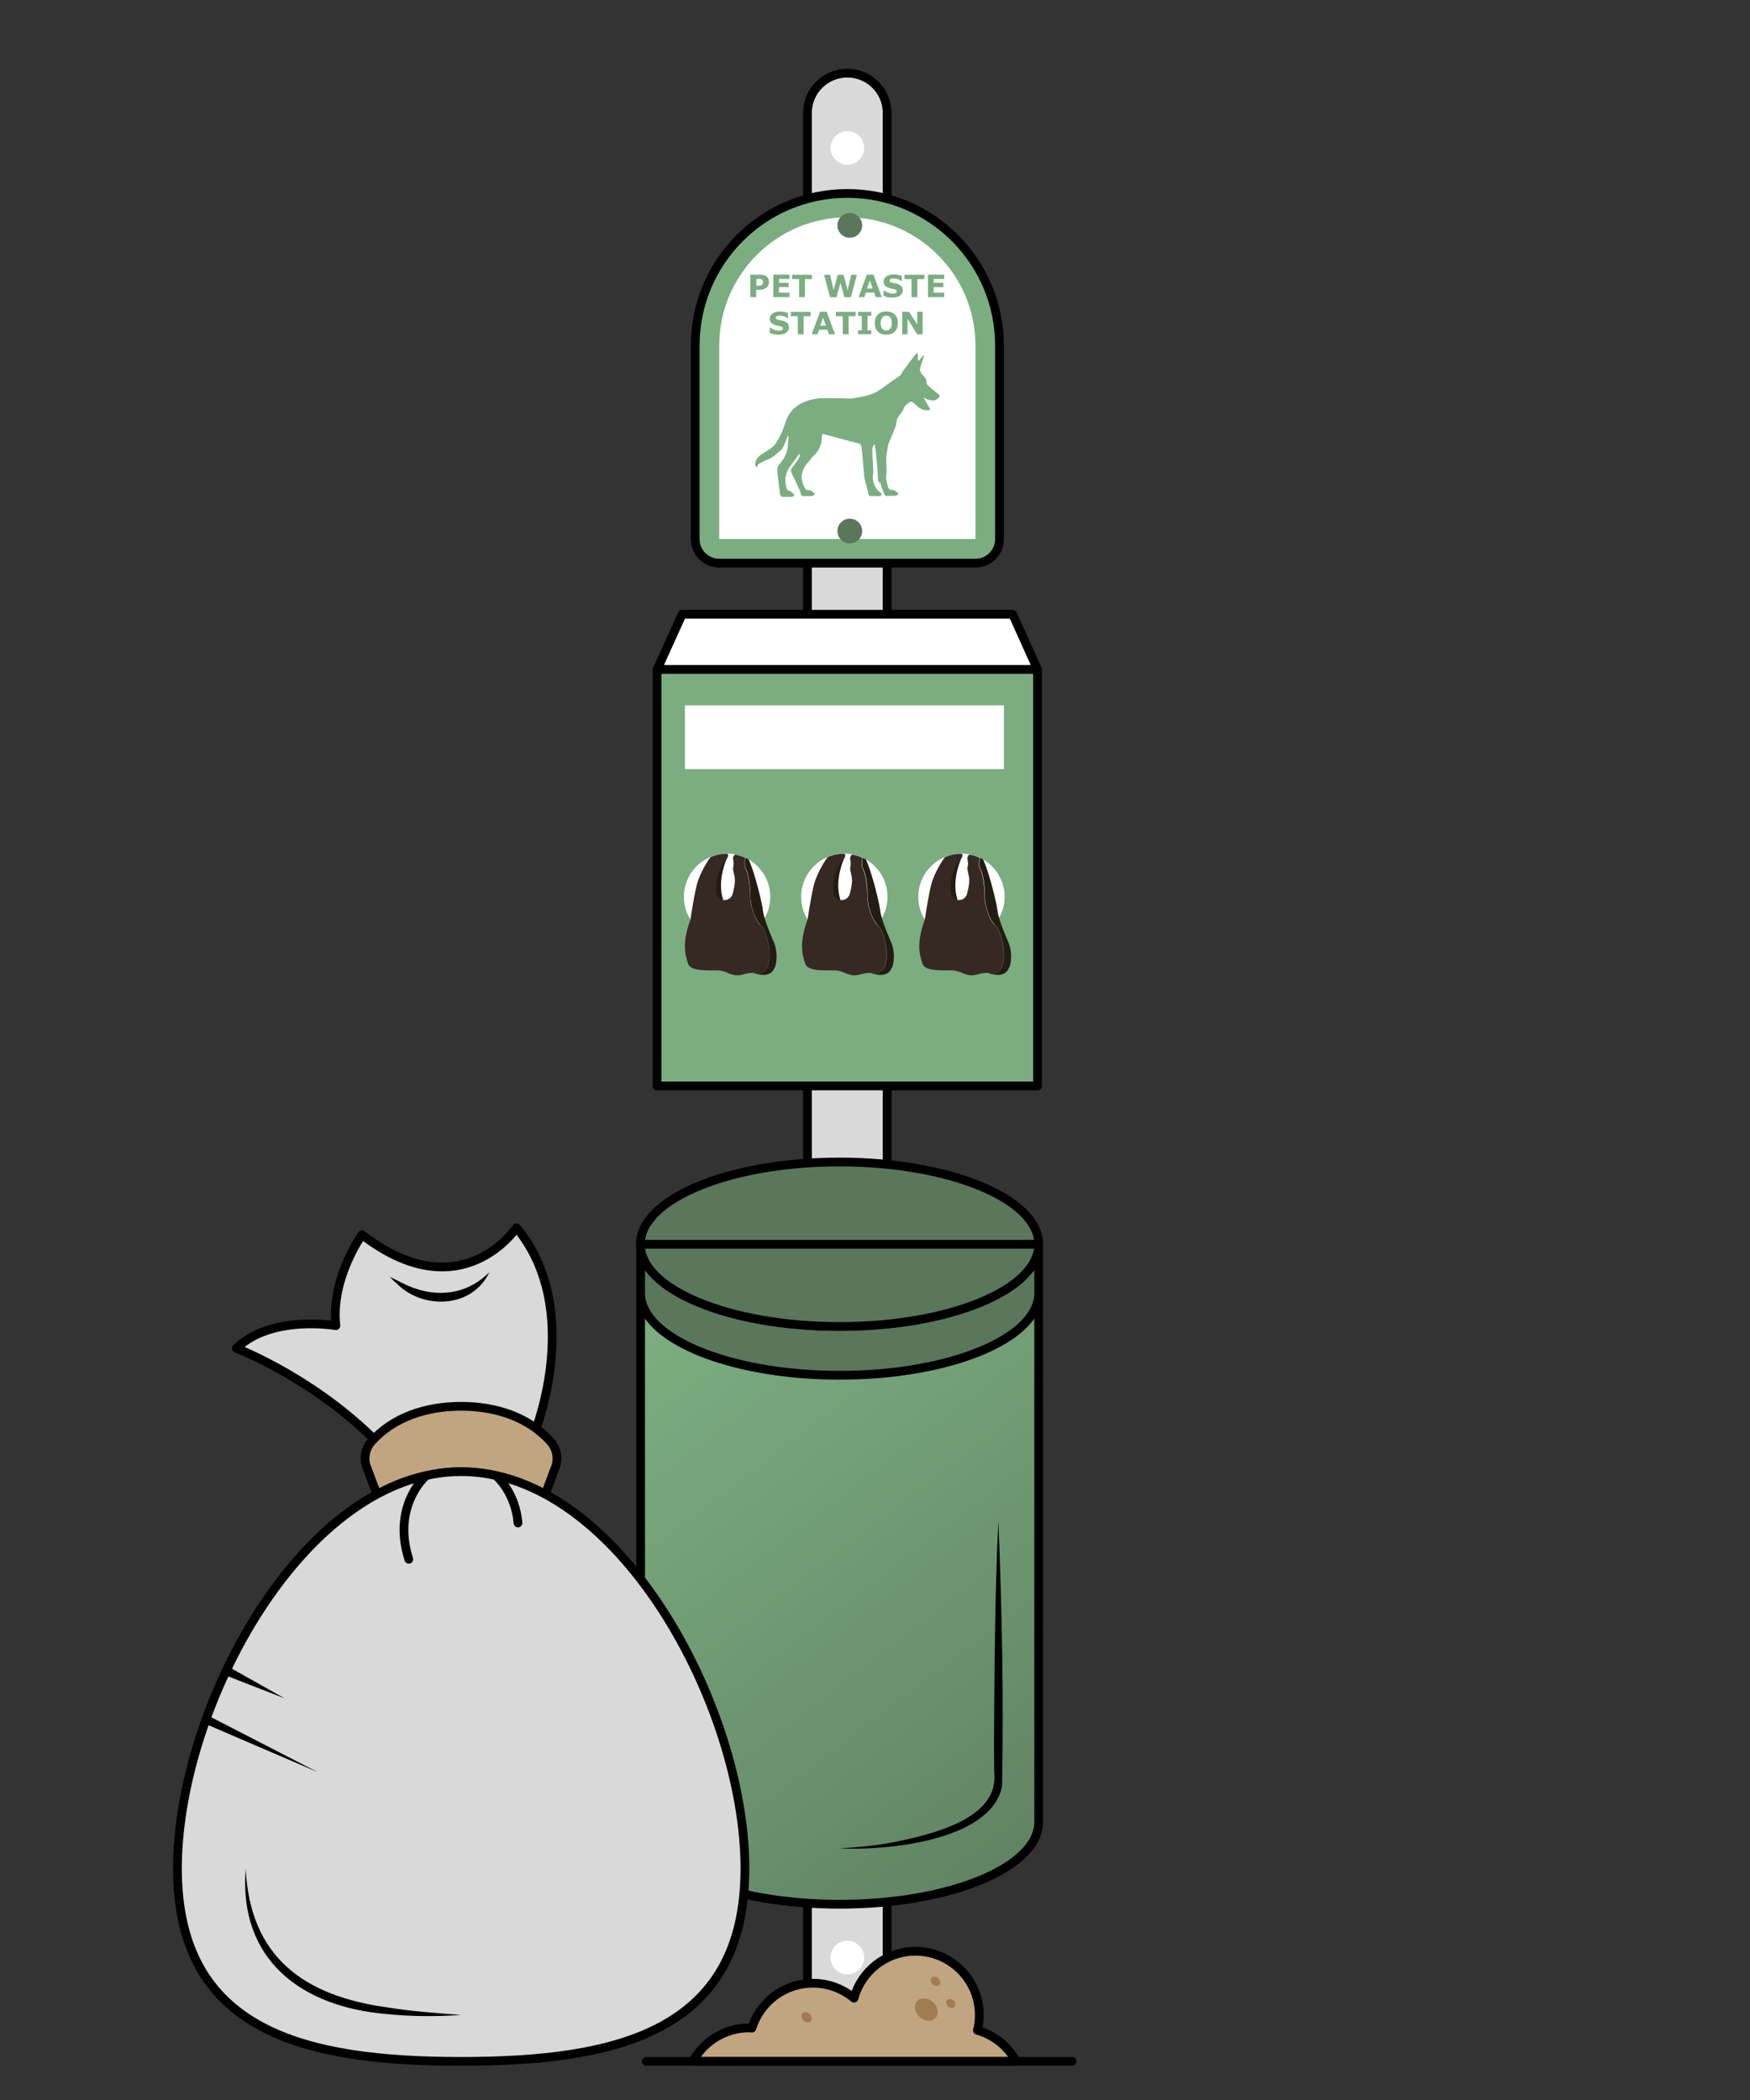 <svg width="150" height="180" viewBox="0 0 150 180" fill="none" xmlns="http://www.w3.org/2000/svg">
<rect x="0" y="0" width="150" height="180" fill="#333333" stroke="none"/>
<path d="M72.63 6.27C74.51 6.27 76.04 7.8 76.04 9.68V172.23H69.21V9.68C69.21 7.8 70.74 6.27 72.62 6.27H72.63Z" fill="#D9D9D9" stroke="black" stroke-width="0.75" stroke-linecap="round" stroke-linejoin="round"/>
<path d="M72.63 169.23C73.425 169.23 74.07 168.585 74.07 167.79C74.07 166.995 73.425 166.35 72.63 166.35C71.835 166.35 71.19 166.995 71.19 167.79C71.19 168.585 71.835 169.23 72.63 169.23Z" fill="white"/>
<path d="M72.63 162.72C73.425 162.72 74.07 162.075 74.07 161.28C74.07 160.485 73.425 159.84 72.63 159.84C71.835 159.84 71.19 160.485 71.19 161.28C71.19 162.075 71.835 162.72 72.63 162.72Z" fill="white"/>
<path d="M72.63 14.12C73.425 14.12 74.07 13.475 74.07 12.68C74.07 11.885 73.425 11.24 72.63 11.24C71.835 11.24 71.19 11.885 71.19 12.68C71.19 13.475 71.835 14.12 72.63 14.12Z" fill="white"/>
<path d="M72.69 84.82C73.364 84.82 73.91 84.274 73.91 83.6C73.91 82.926 73.364 82.38 72.69 82.38C72.016 82.38 71.47 82.926 71.47 83.6C71.47 84.274 72.016 84.82 72.69 84.82Z" fill="white"/>
<path d="M72.69 79.33C73.364 79.33 73.91 78.784 73.91 78.11C73.91 77.436 73.364 76.89 72.69 76.89C72.016 76.89 71.47 77.436 71.47 78.11C71.47 78.784 72.016 79.33 72.69 79.33Z" fill="white"/>
<path d="M72.69 73.85C73.364 73.85 73.91 73.304 73.91 72.63C73.91 71.956 73.364 71.41 72.69 71.41C72.016 71.41 71.47 71.956 71.47 72.63C71.47 73.304 72.016 73.85 72.69 73.85Z" fill="white"/>
<path d="M72.69 68.36C73.364 68.36 73.91 67.814 73.91 67.14C73.91 66.466 73.364 65.92 72.69 65.92C72.016 65.92 71.47 66.466 71.47 67.14C71.47 67.814 72.016 68.36 72.69 68.36Z" fill="white"/>
<path d="M72.69 79.33C73.364 79.33 73.91 78.784 73.91 78.11C73.91 77.436 73.364 76.89 72.69 76.89C72.016 76.89 71.47 77.436 71.47 78.11C71.47 78.784 72.016 79.33 72.69 79.33Z" fill="white"/>
<path d="M88.93 57.38H56.33L58.47 52.65H86.8L88.93 57.38Z" fill="white" stroke="black" stroke-width="0.75" stroke-linecap="round" stroke-linejoin="round"/>
<path d="M88.93 57.38H56.32V93.08H88.93V57.38Z" fill="#7BAD80" stroke="black" stroke-width="0.75" stroke-linecap="round" stroke-linejoin="round"/>
<path d="M62.32 80.57C64.363 80.57 66.02 78.913 66.02 76.87C66.02 74.826 64.363 73.17 62.32 73.17C60.276 73.17 58.62 74.826 58.62 76.87C58.62 78.913 60.276 80.57 62.32 80.57Z" fill="white"/>
<path d="M61.98 77.11C61.98 77.05 61.37 75.64 62.39 73.38C62.39 73.38 61.56 73.25 61.51 73.26C61.46 73.27 60.65 74.98 60.67 75.33C60.69 75.68 60.44 77.06 60.5 77.37C60.56 77.68 60.42 75.79 60.94 78.11C61.46 80.43 61.87 81.01 61.87 80.88C61.87 80.75 61.98 77.11 61.98 77.11Z" fill="#241C12"/>
<path d="M66.4 82.9C66.05 84.01 64.59 83.39 64.59 83.39C64.71 83.39 64.81 83.39 64.9 83.41C65.23 83.45 65.56 83.3 65.72 83.01C66.3 81.95 65.69 79.73 65.23 79.33C65.06 79.19 64.91 78.95 64.77 78.67C64.69 78.52 64.63 78.36 64.57 78.19C64.51 78.03 64.47 77.86 64.43 77.69C64.4 77.53 64.36 77.35 64.34 77.18C64.31 76.98 64.31 76.8 64.31 76.6C64.31 76.45 64.31 76.29 64.29 76.12C64.29 76.02 64.27 75.92 64.26 75.82C64.26 75.77 64.26 75.72 64.24 75.67C64.24 75.65 64.24 75.64 64.24 75.62C64.24 75.54 64.21 75.48 64.21 75.41C64.14 75.03 64.06 74.7 63.98 74.58C63.77 74.26 63.85 73.66 63.92 73.53C64.01 73.57 64.09 73.62 64.17 73.67C64.7 74.8 65.33 77.42 65.41 78.12C65.5 78.92 66.37 80.85 66.37 80.85C66.37 80.85 66.77 81.81 66.43 82.92L66.4 82.9Z" fill="#241C12"/>
<path d="M65.72 83.01C65.57 83.3 65.24 83.45 64.9 83.41C64.81 83.41 64.71 83.39 64.59 83.39C64.34 83.39 64.05 83.42 63.7 83.52C62.8 83.78 62.42 83.3 61.77 83.2C61.12 83.1 59.24 83.39 58.98 82.6C58.72 81.82 58.44 80.85 59.18 78.82C59.18 78.82 59.43 77.09 59.7 75.94C59.88 75.16 60.41 74.13 60.9 73.47C61.33 73.28 61.81 73.18 62.31 73.18H62.33C62.43 73.23 62.42 73.32 62.39 73.41C62.39 73.44 62.36 73.47 62.35 73.5C62.32 73.55 62.28 73.59 62.28 73.59C61.38 74.72 61.33 75.85 61.4 76.52C61.43 76.84 61.68 77.1 61.99 77.15C62.01 77.15 62.02 77.15 62.04 77.15H62.09C62.41 77.15 62.7 76.95 62.79 76.64C62.92 76.19 63.05 75.57 62.96 75.13C62.8 74.36 62.81 74.52 62.87 74.2C62.9 74.05 62.87 73.84 62.84 73.66C62.8 73.5 62.87 73.34 63 73.25C63.32 73.3 63.62 73.4 63.9 73.54C63.83 73.67 63.75 74.26 63.96 74.59C64.04 74.72 64.12 75.04 64.19 75.42C64.19 75.49 64.22 75.56 64.22 75.63C64.22 75.65 64.22 75.66 64.22 75.68C64.22 75.73 64.24 75.78 64.24 75.83C64.26 75.93 64.27 76.03 64.27 76.13C64.29 76.29 64.3 76.45 64.3 76.61C64.3 76.81 64.3 76.99 64.33 77.19C64.35 77.36 64.38 77.54 64.42 77.7C64.46 77.87 64.51 78.04 64.56 78.2C64.62 78.37 64.69 78.53 64.76 78.68C64.9 78.96 65.05 79.21 65.22 79.34C65.69 79.74 66.29 81.96 65.71 83.02L65.72 83.01Z" fill="#362923"/>
<path d="M72.37 80.57C74.413 80.57 76.07 78.913 76.07 76.87C76.07 74.826 74.413 73.17 72.37 73.17C70.326 73.17 68.67 74.826 68.67 76.87C68.67 78.913 70.326 80.57 72.37 80.57Z" fill="white"/>
<path d="M72.03 77.11C72.03 77.05 71.42 75.64 72.44 73.38C72.44 73.38 71.61 73.25 71.56 73.26C71.51 73.27 70.7 74.98 70.72 75.33C70.74 75.68 70.49 77.06 70.55 77.37C70.61 77.68 70.47 75.79 70.99 78.11C71.51 80.42 71.92 81.01 71.92 80.88C71.92 80.75 72.03 77.11 72.03 77.11Z" fill="#241C12"/>
<path d="M76.45 82.9C76.1 84.01 74.64 83.39 74.64 83.39C74.76 83.39 74.86 83.39 74.95 83.41C75.28 83.45 75.61 83.3 75.77 83.01C76.35 81.95 75.74 79.73 75.28 79.33C75.11 79.19 74.96 78.95 74.82 78.67C74.74 78.52 74.68 78.36 74.62 78.19C74.56 78.03 74.52 77.86 74.48 77.69C74.45 77.53 74.41 77.35 74.39 77.18C74.36 76.98 74.36 76.8 74.36 76.6C74.36 76.45 74.36 76.29 74.34 76.12C74.34 76.02 74.32 75.92 74.31 75.82C74.31 75.77 74.31 75.72 74.29 75.67C74.29 75.65 74.29 75.64 74.29 75.62C74.29 75.54 74.26 75.48 74.26 75.41C74.19 75.03 74.11 74.7 74.03 74.58C73.82 74.26 73.9 73.66 73.97 73.53C74.06 73.57 74.14 73.62 74.22 73.67C74.75 74.8 75.38 77.42 75.46 78.12C75.55 78.92 76.42 80.85 76.42 80.85C76.42 80.85 76.82 81.81 76.48 82.92L76.45 82.9Z" fill="#241C12"/>
<path d="M75.76 83.01C75.61 83.3 75.28 83.45 74.94 83.41C74.85 83.41 74.75 83.39 74.63 83.39C74.38 83.39 74.09 83.42 73.74 83.52C72.84 83.78 72.46 83.3 71.81 83.2C71.16 83.1 69.28 83.39 69.02 82.6C68.76 81.82 68.48 80.85 69.22 78.82C69.22 78.82 69.47 77.09 69.74 75.94C69.92 75.16 70.45 74.13 70.94 73.47C71.37 73.28 71.85 73.18 72.35 73.18H72.37C72.47 73.23 72.46 73.32 72.43 73.41C72.43 73.44 72.4 73.47 72.39 73.5C72.36 73.55 72.32 73.59 72.32 73.59C71.42 74.72 71.37 75.85 71.44 76.52C71.47 76.84 71.72 77.1 72.03 77.15C72.05 77.15 72.06 77.15 72.08 77.15H72.13C72.45 77.15 72.74 76.95 72.83 76.64C72.96 76.19 73.09 75.57 73 75.13C72.84 74.36 72.85 74.52 72.91 74.2C72.94 74.05 72.91 73.84 72.88 73.66C72.84 73.5 72.91 73.34 73.04 73.25C73.36 73.3 73.66 73.4 73.94 73.54C73.87 73.67 73.79 74.26 74 74.59C74.08 74.72 74.16 75.04 74.23 75.42C74.23 75.49 74.26 75.56 74.26 75.63C74.26 75.65 74.26 75.66 74.26 75.68C74.26 75.73 74.28 75.78 74.28 75.83C74.3 75.93 74.31 76.03 74.31 76.13C74.33 76.29 74.34 76.45 74.34 76.61C74.34 76.81 74.34 76.99 74.37 77.19C74.39 77.36 74.42 77.54 74.46 77.7C74.5 77.87 74.55 78.04 74.6 78.2C74.66 78.37 74.73 78.53 74.8 78.68C74.94 78.96 75.09 79.21 75.26 79.34C75.73 79.74 76.33 81.96 75.75 83.02L75.76 83.01Z" fill="#362923"/>
<path d="M82.41 80.57C84.453 80.57 86.11 78.913 86.11 76.87C86.11 74.826 84.453 73.17 82.41 73.17C80.367 73.17 78.71 74.826 78.71 76.87C78.71 78.913 80.367 80.57 82.41 80.57Z" fill="white"/>
<path d="M82.07 77.11C82.07 77.05 81.46 75.64 82.48 73.38C82.48 73.38 81.65 73.25 81.6 73.26C81.55 73.27 80.74 74.98 80.76 75.33C80.78 75.68 80.53 77.06 80.59 77.37C80.65 77.68 80.51 75.79 81.03 78.11C81.55 80.43 81.96 81.01 81.96 80.88C81.96 80.75 82.07 77.11 82.07 77.11Z" fill="#241C12"/>
<path d="M86.5 82.9C86.15 84.01 84.69 83.39 84.69 83.39C84.81 83.39 84.91 83.39 85 83.41C85.33 83.45 85.66 83.3 85.82 83.01C86.4 81.95 85.79 79.73 85.33 79.33C85.16 79.19 85.01 78.95 84.87 78.67C84.79 78.52 84.73 78.36 84.67 78.19C84.61 78.03 84.57 77.86 84.53 77.69C84.5 77.53 84.46 77.35 84.44 77.18C84.41 76.98 84.41 76.8 84.41 76.6C84.41 76.45 84.41 76.29 84.39 76.12C84.39 76.02 84.37 75.92 84.36 75.82C84.36 75.77 84.36 75.72 84.34 75.67C84.34 75.65 84.34 75.64 84.34 75.62C84.34 75.54 84.31 75.48 84.31 75.41C84.24 75.03 84.16 74.7 84.08 74.58C83.87 74.26 83.95 73.66 84.02 73.53C84.11 73.57 84.19 73.62 84.27 73.67C84.8 74.8 85.43 77.42 85.51 78.12C85.6 78.92 86.47 80.85 86.47 80.85C86.47 80.85 86.87 81.81 86.53 82.92L86.5 82.9Z" fill="#241C12"/>
<path d="M85.81 83.01C85.66 83.3 85.33 83.45 84.99 83.41C84.9 83.41 84.8 83.39 84.68 83.39C84.43 83.39 84.14 83.42 83.79 83.52C82.89 83.78 82.51 83.3 81.86 83.2C81.21 83.1 79.33 83.39 79.07 82.6C78.81 81.82 78.53 80.85 79.27 78.82C79.27 78.82 79.52 77.09 79.79 75.94C79.97 75.16 80.5 74.13 80.99 73.47C81.42 73.28 81.9 73.18 82.4 73.18H82.42C82.52 73.23 82.51 73.32 82.48 73.41C82.48 73.44 82.45 73.47 82.44 73.5C82.41 73.55 82.37 73.59 82.37 73.59C81.47 74.72 81.42 75.85 81.49 76.52C81.52 76.84 81.77 77.1 82.08 77.15C82.1 77.15 82.11 77.15 82.13 77.15H82.18C82.5 77.15 82.79 76.95 82.88 76.64C83.01 76.19 83.14 75.57 83.05 75.13C82.89 74.36 82.9 74.52 82.96 74.2C82.99 74.05 82.96 73.84 82.93 73.66C82.89 73.5 82.96 73.34 83.09 73.25C83.41 73.3 83.71 73.4 83.99 73.54C83.92 73.67 83.84 74.26 84.05 74.59C84.13 74.72 84.21 75.04 84.28 75.42C84.28 75.49 84.31 75.56 84.31 75.63C84.31 75.65 84.31 75.66 84.31 75.68C84.31 75.73 84.33 75.78 84.33 75.83C84.35 75.93 84.36 76.03 84.36 76.13C84.38 76.29 84.39 76.45 84.39 76.61C84.39 76.81 84.39 76.99 84.42 77.19C84.44 77.36 84.47 77.54 84.51 77.7C84.55 77.87 84.6 78.04 84.65 78.2C84.71 78.37 84.78 78.53 84.85 78.68C84.99 78.96 85.14 79.21 85.31 79.34C85.78 79.74 86.38 81.96 85.8 83.02L85.81 83.01Z" fill="#362923"/>
<path d="M86.05 60.46H58.71V65.92H86.05V60.46Z" fill="white"/>
<path d="M89.03 106.64V156.17C89.03 160.07 81.39 163.22 71.97 163.22C62.55 163.22 54.91 160.07 54.91 156.17V106.64C54.91 110.54 62.54 113.69 71.97 113.69C81.4 113.69 89.03 110.54 89.03 106.64Z" fill="url(#paint0_linear_192_548)" stroke="black" stroke-width="0.75" stroke-linecap="round" stroke-linejoin="round"/>
<path d="M89.03 106.64V110.83C89.03 114.73 81.39 117.88 71.97 117.88C62.55 117.88 54.91 114.73 54.91 110.83V106.64C54.91 110.54 62.54 113.69 71.97 113.69C81.4 113.69 89.03 110.54 89.03 106.64Z" fill="#5A775B" stroke="black" stroke-width="0.75" stroke-linecap="round" stroke-linejoin="round"/>
<path d="M71.96 113.7C81.387 113.7 89.03 110.544 89.03 106.65C89.03 102.756 81.387 99.6 71.96 99.6C62.532 99.6 54.89 102.756 54.89 106.65C54.89 110.544 62.532 113.7 71.96 113.7Z" fill="#5A775B" stroke="black" stroke-width="0.75" stroke-linecap="round" stroke-linejoin="round"/>
<path d="M85.58 130.44C85.88 137.99 86.04 145.57 85.89 153.12C84.92 157.83 75.86 158.64 71.96 158.43C73.55 158.34 75.13 158.19 76.68 157.89C79.73 157.24 85.69 155.96 85.22 151.89L85.2 149.51C85.24 143.15 85.27 136.79 85.57 130.44H85.58Z" fill="black"/>
<path d="M54.9 106.65H89.03" stroke="black" stroke-width="0.75" stroke-linecap="round" stroke-linejoin="round"/>
<path d="M72.84 48.29C73.425 48.29 73.9 47.816 73.9 47.23C73.9 46.645 73.425 46.17 72.84 46.17C72.254 46.17 71.78 46.645 71.78 47.23C71.78 47.816 72.254 48.29 72.84 48.29Z" fill="white"/>
<path d="M72.84 43.53C73.425 43.53 73.9 43.056 73.9 42.47C73.9 41.885 73.425 41.41 72.84 41.41C72.254 41.41 71.78 41.885 71.78 42.47C71.78 43.056 72.254 43.53 72.84 43.53Z" fill="white"/>
<path d="M72.84 38.77C73.425 38.77 73.9 38.296 73.9 37.71C73.9 37.125 73.425 36.65 72.84 36.65C72.254 36.65 71.78 37.125 71.78 37.71C71.78 38.296 72.254 38.77 72.84 38.77Z" fill="white"/>
<path d="M72.84 31.94C73.425 31.94 73.9 31.465 73.9 30.88C73.9 30.295 73.425 29.82 72.84 29.82C72.254 29.82 71.78 30.295 71.78 30.88C71.78 31.465 72.254 31.94 72.84 31.94Z" fill="white"/>
<path d="M72.84 43.53C73.425 43.53 73.9 43.056 73.9 42.47C73.9 41.885 73.425 41.41 72.84 41.41C72.254 41.41 71.78 41.885 71.78 42.47C71.78 43.056 72.254 43.53 72.84 43.53Z" fill="white"/>
<path d="M78.11 33.1C77.03 33.1 76.15 32.22 76.15 31.14C76.15 30.06 77.03 29.18 78.11 29.18" fill="white"/>
<path d="M85.67 29.62V46.21C85.67 47.35 84.75 48.27 83.61 48.27H61.65C60.51 48.27 59.59 47.35 59.59 46.21V29.62C59.59 22.42 65.43 16.58 72.63 16.58C79.83 16.58 85.67 22.42 85.67 29.62Z" fill="#7BAD80" stroke="black" stroke-width="0.75" stroke-linecap="round" stroke-linejoin="round"/>
<path d="M61.65 46.2V29.61C61.65 23.55 66.58 18.63 72.63 18.63C78.68 18.63 83.61 23.56 83.61 29.61V46.2H61.65Z" fill="white"/>
<path d="M65.92 24.15C65.92 24.24 65.9 24.32 65.87 24.4C65.84 24.48 65.8 24.55 65.74 24.61C65.66 24.69 65.58 24.74 65.48 24.78C65.39 24.82 65.27 24.84 65.13 24.84H64.82V25.47H64.32V23.54H65.14C65.26 23.54 65.37 23.55 65.45 23.57C65.53 23.59 65.61 23.62 65.67 23.67C65.75 23.72 65.81 23.79 65.85 23.87C65.89 23.95 65.91 24.04 65.91 24.16L65.92 24.15ZM65.41 24.16C65.41 24.11 65.4 24.06 65.37 24.02C65.34 23.98 65.31 23.95 65.27 23.94C65.22 23.92 65.17 23.91 65.12 23.91C65.07 23.91 65.01 23.91 64.92 23.91H64.83V24.49H64.97C65.05 24.49 65.12 24.49 65.18 24.47C65.23 24.46 65.28 24.44 65.32 24.41C65.35 24.38 65.38 24.35 65.39 24.31C65.4 24.27 65.41 24.22 65.41 24.17V24.16Z" fill="#7BAD80"/>
<path d="M67.67 25.47H66.28V23.54H67.67V23.91H66.77V24.24H67.6V24.61H66.77V25.09H67.67V25.46V25.47Z" fill="#7BAD80"/>
<path d="M69.59 23.92H68.99V25.47H68.49V23.92H67.89V23.55H69.59V23.92Z" fill="#7BAD80"/>
<path d="M73.45 23.55L72.93 25.48H72.38L72.04 24.22L71.7 25.48H71.15L70.63 23.55H71.15L71.45 24.88L71.81 23.55H72.31L72.65 24.88L72.96 23.55H73.47H73.45Z" fill="#7BAD80"/>
<path d="M75.57 25.47H75.06L74.93 25.08H74.22L74.09 25.47H73.59L74.3 23.54H74.87L75.58 25.47H75.57ZM74.8 24.73L74.56 24.04L74.32 24.73H74.79H74.8Z" fill="#7BAD80"/>
<path d="M77.39 24.87C77.39 25.06 77.31 25.21 77.15 25.33C76.99 25.45 76.77 25.51 76.49 25.51C76.33 25.51 76.19 25.5 76.07 25.47C75.95 25.44 75.84 25.41 75.74 25.36V24.9H75.79C75.89 24.98 76.01 25.04 76.13 25.09C76.26 25.13 76.38 25.16 76.5 25.16C76.53 25.16 76.57 25.16 76.62 25.16C76.67 25.16 76.71 25.15 76.74 25.13C76.78 25.11 76.81 25.09 76.83 25.07C76.85 25.05 76.87 25.01 76.87 24.97C76.87 24.93 76.85 24.89 76.82 24.86C76.78 24.83 76.73 24.81 76.66 24.79C76.59 24.77 76.51 24.76 76.43 24.74C76.35 24.72 76.27 24.71 76.2 24.68C76.04 24.63 75.92 24.56 75.85 24.47C75.78 24.38 75.74 24.27 75.74 24.13C75.74 23.95 75.82 23.8 75.98 23.69C76.14 23.58 76.35 23.52 76.6 23.52C76.73 23.52 76.85 23.53 76.98 23.56C77.1 23.58 77.21 23.62 77.3 23.65V24.09H77.25C77.17 24.03 77.08 23.98 76.96 23.93C76.85 23.89 76.73 23.87 76.62 23.87C76.58 23.87 76.54 23.87 76.5 23.87C76.46 23.87 76.42 23.89 76.38 23.9C76.35 23.91 76.32 23.93 76.29 23.96C76.26 23.99 76.25 24.02 76.25 24.05C76.25 24.1 76.27 24.14 76.31 24.17C76.35 24.2 76.42 24.22 76.53 24.24C76.6 24.25 76.67 24.27 76.73 24.28C76.79 24.29 76.87 24.31 76.94 24.34C77.09 24.39 77.2 24.45 77.27 24.54C77.34 24.62 77.38 24.73 77.38 24.86L77.39 24.87Z" fill="#7BAD80"/>
<path d="M79.23 23.92H78.63V25.47H78.13V23.92H77.53V23.55H79.23V23.92Z" fill="#7BAD80"/>
<path d="M80.93 25.47H79.54V23.54H80.93V23.91H80.03V24.24H80.86V24.61H80.03V25.09H80.93V25.46V25.47Z" fill="#7BAD80"/>
<path d="M67.63 28.05C67.63 28.24 67.55 28.39 67.39 28.51C67.23 28.63 67.01 28.69 66.73 28.69C66.57 28.69 66.43 28.68 66.31 28.65C66.19 28.62 66.08 28.59 65.98 28.54V28.08H66.03C66.13 28.16 66.25 28.22 66.37 28.27C66.5 28.31 66.62 28.34 66.74 28.34C66.77 28.34 66.81 28.34 66.86 28.34C66.91 28.34 66.95 28.33 66.98 28.31C67.02 28.29 67.05 28.27 67.07 28.25C67.09 28.23 67.11 28.19 67.11 28.15C67.11 28.11 67.09 28.07 67.06 28.04C67.02 28.01 66.97 27.99 66.9 27.97C66.83 27.95 66.75 27.94 66.67 27.92C66.59 27.9 66.51 27.89 66.44 27.86C66.28 27.81 66.16 27.74 66.09 27.65C66.02 27.56 65.98 27.45 65.98 27.31C65.98 27.13 66.06 26.98 66.22 26.87C66.38 26.76 66.59 26.7 66.84 26.7C66.97 26.7 67.09 26.71 67.22 26.74C67.34 26.76 67.45 26.8 67.54 26.83V27.27H67.49C67.41 27.21 67.32 27.16 67.2 27.11C67.09 27.07 66.97 27.05 66.86 27.05C66.82 27.05 66.78 27.05 66.74 27.05C66.7 27.05 66.66 27.07 66.62 27.08C66.59 27.09 66.56 27.11 66.53 27.14C66.5 27.17 66.49 27.2 66.49 27.23C66.49 27.28 66.51 27.32 66.55 27.35C66.59 27.38 66.66 27.4 66.77 27.42C66.84 27.43 66.91 27.45 66.97 27.46C67.03 27.47 67.11 27.49 67.18 27.52C67.33 27.57 67.44 27.63 67.51 27.72C67.58 27.8 67.62 27.91 67.62 28.04L67.63 28.05Z" fill="#7BAD80"/>
<path d="M69.48 27.1H68.88V28.65H68.38V27.1H67.78V26.73H69.48V27.1Z" fill="#7BAD80"/>
<path d="M71.56 28.65H71.05L70.92 28.26H70.21L70.08 28.65H69.58L70.29 26.72H70.86L71.57 28.65H71.56ZM70.79 27.91L70.55 27.22L70.31 27.91H70.78H70.79Z" fill="#7BAD80"/>
<path d="M73.34 27.1H72.74V28.65H72.24V27.1H71.64V26.73H73.34V27.1Z" fill="#7BAD80"/>
<path d="M74.68 28.65H73.55V28.31H73.87V27.07H73.55V26.73H74.68V27.07H74.36V28.31H74.68V28.65Z" fill="#7BAD80"/>
<path d="M76.96 27.69C76.96 28 76.87 28.24 76.7 28.42C76.53 28.6 76.28 28.69 75.97 28.69C75.66 28.69 75.42 28.6 75.24 28.42C75.06 28.24 74.98 28 74.98 27.69C74.98 27.38 75.07 27.14 75.24 26.96C75.42 26.78 75.66 26.69 75.97 26.69C76.28 26.69 76.52 26.78 76.7 26.96C76.88 27.14 76.97 27.38 76.97 27.69H76.96ZM76.3 28.18C76.35 28.12 76.38 28.05 76.41 27.97C76.44 27.89 76.44 27.8 76.44 27.69C76.44 27.57 76.43 27.48 76.4 27.4C76.37 27.32 76.34 27.25 76.3 27.2C76.26 27.15 76.21 27.11 76.15 27.09C76.09 27.07 76.03 27.06 75.97 27.06C75.91 27.06 75.85 27.07 75.79 27.09C75.73 27.11 75.68 27.15 75.64 27.2C75.6 27.25 75.56 27.32 75.53 27.4C75.5 27.48 75.49 27.58 75.49 27.7C75.49 27.82 75.5 27.91 75.53 27.99C75.56 28.07 75.59 28.14 75.63 28.19C75.67 28.24 75.72 28.28 75.78 28.3C75.84 28.32 75.9 28.34 75.96 28.34C76.02 28.34 76.08 28.33 76.14 28.3C76.2 28.28 76.25 28.24 76.29 28.19L76.3 28.18Z" fill="#7BAD80"/>
<path d="M79.09 28.65H78.61L77.79 27.33V28.65H77.33V26.72H77.92L78.62 27.82V26.72H79.08V28.65H79.09Z" fill="#7BAD80"/>
<path d="M72.84 20.38C73.425 20.38 73.9 19.905 73.9 19.32C73.9 18.735 73.425 18.26 72.84 18.26C72.254 18.26 71.78 18.735 71.78 19.32C71.78 19.905 72.254 20.38 72.84 20.38Z" fill="#5A775B"/>
<path d="M72.84 46.58C73.425 46.58 73.9 46.105 73.9 45.52C73.9 44.934 73.425 44.46 72.84 44.46C72.254 44.46 71.78 44.934 71.78 45.52C71.78 46.105 72.254 46.58 72.84 46.58Z" fill="#5A775B"/>
<path d="M69.83 42.29C69.7 42.2 69.58 42.11 69.45 42.03C69.42 42.01 69.37 42.01 69.33 42.02C69.2 42.02 69.08 41.99 69.02 41.88C68.87 41.64 68.78 41.37 68.73 41.09C68.67 40.73 68.77 40.41 68.93 40.09C69.02 39.91 69.14 39.75 69.29 39.6C69.37 39.52 69.43 39.43 69.5 39.34C69.59 39.21 69.69 39.09 69.82 38.98C70 38.81 70.14 38.61 70.24 38.38C70.32 38.2 70.39 38.02 70.42 37.82C70.43 37.73 70.44 37.64 70.44 37.56C70.44 37.47 70.45 37.37 70.47 37.28C70.47 37.22 70.52 37.19 70.58 37.21C70.73 37.25 70.89 37.29 71.04 37.33C71.32 37.41 71.61 37.49 71.89 37.56C72.15 37.63 72.41 37.7 72.67 37.77C72.96 37.85 73.25 37.92 73.54 37.99C73.75 38.04 73.81 38.15 73.84 38.34C73.86 38.49 73.88 38.63 73.9 38.78C73.92 38.93 73.93 39.07 73.94 39.22C73.95 39.37 73.97 39.52 73.98 39.68C73.99 39.85 74.01 40.03 74.02 40.2C74.04 40.39 74.06 40.58 74.07 40.77C74.08 40.93 74.12 41.09 74.16 41.25C74.2 41.4 74.25 41.54 74.29 41.69C74.34 41.91 74.38 42.12 74.43 42.34C74.45 42.46 74.52 42.52 74.64 42.52C74.89 42.52 75.14 42.52 75.4 42.52C75.47 42.52 75.52 42.48 75.55 42.42C75.57 42.37 75.55 42.31 75.51 42.27C75.5 42.25 75.48 42.24 75.46 42.22C75.4 42.17 75.34 42.11 75.28 42.06C75.13 41.93 75.05 41.77 74.97 41.6C74.89 41.44 74.84 41.28 74.82 41.1C74.8 40.96 74.81 40.83 74.83 40.69C74.85 40.57 74.86 40.46 74.85 40.34C74.85 40.26 74.85 40.19 74.84 40.11C74.82 39.79 74.81 39.46 74.79 39.14C74.79 38.92 74.77 38.7 74.77 38.48C74.77 38.32 74.84 38.2 74.96 38.09C74.98 38.17 75.01 38.25 75.02 38.33C75.04 38.49 75.06 38.65 75.08 38.81C75.09 38.94 75.11 39.08 75.12 39.21C75.13 39.37 75.15 39.52 75.16 39.68C75.17 39.84 75.19 39.99 75.2 40.15C75.21 40.29 75.22 40.42 75.23 40.56C75.24 40.78 75.25 41 75.27 41.21C75.27 41.27 75.29 41.32 75.37 41.34C75.45 41.36 75.48 41.44 75.5 41.51C75.55 41.75 75.64 41.98 75.74 42.21C75.77 42.28 75.8 42.35 75.83 42.42C75.86 42.48 75.92 42.51 75.99 42.51C76.15 42.51 76.31 42.51 76.47 42.5C76.54 42.5 76.61 42.5 76.68 42.5C76.84 42.5 76.95 42.43 77.03 42.3C76.97 42.25 76.91 42.21 76.84 42.16C76.8 42.13 76.75 42.1 76.71 42.07C76.63 42.01 76.55 41.98 76.45 41.99C76.27 42.01 76.15 41.89 76.11 41.74C76.05 41.54 76.01 41.34 75.97 41.13C75.95 41.04 75.94 40.94 75.95 40.85C75.97 40.74 75.98 40.63 75.99 40.51C75.99 40.39 75.99 40.27 75.99 40.15C75.99 40.07 75.98 40 75.98 39.92C75.98 39.75 75.97 39.58 75.96 39.41C75.95 39.16 75.99 38.91 76.04 38.67C76.07 38.53 76.08 38.4 76.1 38.26C76.12 38.1 76.19 37.96 76.25 37.82C76.37 37.51 76.5 37.21 76.63 36.9C76.69 36.75 76.76 36.59 76.8 36.44C76.83 36.35 76.83 36.25 76.84 36.16C76.86 35.96 76.94 35.79 77.06 35.63C77.12 35.55 77.19 35.47 77.26 35.38C77.34 35.28 77.4 35.17 77.44 35.05C77.53 34.81 77.7 34.64 77.91 34.51C77.96 34.48 78.01 34.46 78.06 34.44C78.12 34.42 78.18 34.44 78.23 34.48C78.34 34.57 78.44 34.66 78.55 34.75C78.67 34.85 78.78 34.97 78.92 35.03C79.04 35.08 79.15 35.14 79.28 35.16C79.39 35.18 79.51 35.17 79.63 35.16C79.7 35.16 79.73 35.09 79.7 35.02C79.67 34.94 79.63 34.87 79.58 34.8C79.44 34.56 79.3 34.32 79.16 34.08C79.25 34.12 79.34 34.18 79.44 34.22C79.59 34.28 79.76 34.3 79.92 34.32C80.15 34.35 80.33 34.24 80.48 34.08C80.57 33.98 80.56 33.89 80.45 33.8C80.2 33.59 79.94 33.39 79.69 33.18C79.62 33.12 79.56 33.06 79.5 32.99C79.44 32.92 79.42 32.84 79.42 32.75C79.42 32.56 79.33 32.41 79.21 32.27C79.16 32.21 79.1 32.16 79.05 32.1C78.92 31.97 78.85 31.81 78.86 31.63C78.86 31.55 78.89 31.47 78.91 31.4C78.99 31.14 79.08 30.88 79.17 30.61C79.17 30.58 79.18 30.55 79.18 30.52C79.18 30.5 79.16 30.48 79.15 30.45C79.06 30.55 78.98 30.65 78.9 30.74C78.86 30.79 78.81 30.84 78.77 30.89C78.73 30.93 78.73 30.93 78.68 30.91C78.66 30.7 78.71 30.49 78.64 30.28C78.55 30.28 78.49 30.33 78.45 30.4C78.17 30.77 77.89 31.15 77.61 31.52C77.57 31.58 77.53 31.63 77.48 31.69C77.41 31.78 77.35 31.87 77.31 31.97C77.25 32.11 77.14 32.2 77.02 32.28C76.77 32.45 76.51 32.63 76.26 32.81C76.05 32.96 75.85 33.11 75.64 33.26C75.42 33.41 75.2 33.57 74.96 33.68C74.65 33.82 74.32 33.91 73.98 33.98C73.7 34.03 73.42 34.09 73.14 34.14C73.01 34.17 72.88 34.16 72.74 34.16C72.66 34.16 72.57 34.15 72.49 34.15C72.05 34.15 71.61 34.13 71.18 34.13C70.97 34.13 70.76 34.13 70.56 34.13C70.18 34.13 69.8 34.18 69.44 34.28C69.13 34.37 68.82 34.48 68.54 34.65C68.2 34.85 67.91 35.11 67.69 35.44C67.53 35.68 67.41 35.95 67.32 36.22C67.2 36.57 67.09 36.92 66.92 37.25C66.81 37.48 66.69 37.7 66.56 37.91C66.4 38.17 66.17 38.38 65.91 38.54C65.7 38.67 65.5 38.8 65.3 38.93C65.12 39.04 64.97 39.18 64.86 39.36C64.79 39.48 64.75 39.6 64.74 39.73C64.73 39.86 64.77 39.97 64.85 40.08C64.89 40 64.93 39.92 64.96 39.85C64.98 39.81 65 39.78 65.04 39.76C65.31 39.61 65.57 39.46 65.87 39.36C66.05 39.3 66.2 39.19 66.35 39.08C66.53 38.94 66.7 38.79 66.87 38.65C67.01 38.53 67.11 38.38 67.18 38.21C67.28 37.98 67.37 37.74 67.47 37.51C67.49 37.47 67.5 37.43 67.51 37.39C67.52 37.35 67.54 37.34 67.58 37.36C67.58 37.45 67.59 37.54 67.58 37.63C67.55 37.82 67.54 38.01 67.53 38.21C67.51 38.54 67.42 38.84 67.27 39.13C67.15 39.37 66.99 39.58 66.82 39.78C66.69 39.93 66.61 40.1 66.61 40.31C66.61 40.43 66.64 40.55 66.65 40.66C66.67 40.82 66.69 40.98 66.71 41.14C66.73 41.3 66.75 41.45 66.77 41.61C66.79 41.8 66.82 41.98 66.84 42.17C66.85 42.25 66.86 42.33 66.88 42.41C66.9 42.52 66.98 42.59 67.1 42.59C67.25 42.59 67.4 42.59 67.55 42.59C67.63 42.59 67.72 42.59 67.8 42.59C67.97 42.59 68.04 42.54 68.09 42.38C68 42.34 67.94 42.27 67.88 42.2C67.8 42.12 67.7 42.06 67.58 42.06C67.56 42.06 67.54 42.05 67.52 42.03C67.46 41.97 67.43 41.9 67.41 41.82C67.35 41.6 67.31 41.37 67.32 41.13C67.32 40.73 67.45 40.36 67.69 40.03C67.93 39.7 68.17 39.37 68.41 39.04C68.45 38.99 68.5 38.95 68.54 38.91C68.54 38.91 68.55 38.91 68.56 38.91C68.56 38.95 68.56 39 68.56 39.04C68.51 39.25 68.4 39.43 68.27 39.6C68.14 39.77 68.01 39.95 67.87 40.12C67.77 40.26 67.79 40.4 67.85 40.54C67.96 40.76 68.06 40.98 68.17 41.2C68.26 41.4 68.35 41.6 68.44 41.79C68.48 41.88 68.52 41.97 68.56 42.06C68.6 42.15 68.63 42.25 68.64 42.35C68.66 42.47 68.72 42.52 68.84 42.52C69.01 42.52 69.17 42.52 69.34 42.52C69.41 42.52 69.47 42.52 69.54 42.52C69.69 42.52 69.78 42.46 69.85 42.31L69.83 42.29Z" fill="#7BAD80"/>
<path d="M80.61 174.15H65.02" stroke="black" stroke-width="0.75" stroke-linecap="round" stroke-linejoin="round"/>
<path d="M87.1 176.69C86.4 175.41 85.21 174.43 83.78 174.03C83.89 173.61 83.94 173.17 83.94 172.72C83.94 169.7 81.49 167.25 78.47 167.25C75.95 167.25 73.83 168.95 73.2 171.27C72.25 170.48 71.02 169.99 69.68 169.99C67.22 169.99 65.14 171.61 64.45 173.84C64.37 173.82 64.29 173.82 64.21 173.82C62.13 173.82 60.32 174.98 59.39 176.69H87.1Z" fill="#C1A580" stroke="black" stroke-width="0.75" stroke-linecap="round" stroke-linejoin="round"/>
<path d="M91.9 176.69H55.39" stroke="black" stroke-width="0.75" stroke-linecap="round" stroke-linejoin="round"/>
<path d="M80.182 172.974C80.501 172.63 80.409 172.025 79.975 171.623C79.542 171.221 78.932 171.175 78.612 171.519C78.293 171.863 78.386 172.468 78.819 172.87C79.253 173.271 79.863 173.318 80.182 172.974Z" fill="#9F7C54"/>
<path d="M69.502 173.245C69.649 173.087 69.607 172.81 69.408 172.626C69.21 172.442 68.93 172.421 68.784 172.579C68.637 172.737 68.679 173.014 68.878 173.198C69.076 173.382 69.356 173.403 69.502 173.245Z" fill="#9F7C54"/>
<path d="M80.51 170.128C80.645 169.982 80.606 169.727 80.424 169.558C80.242 169.389 79.985 169.37 79.85 169.516C79.714 169.662 79.752 169.917 79.935 170.086C80.117 170.255 80.374 170.274 80.51 170.128Z" fill="#9F7C54"/>
<path d="M81.809 172.015C81.94 171.873 81.906 171.628 81.731 171.466C81.557 171.305 81.309 171.289 81.178 171.431C81.047 171.572 81.081 171.818 81.255 171.98C81.43 172.141 81.677 172.157 81.809 172.015Z" fill="#9F7C54"/>
<path d="M45.85 122.73C45.85 122.73 50.07 112.23 44.27 105.23C44.27 105.23 39.52 112.39 31.03 105.83C31.03 105.83 28.34 109.57 28.79 113.63C28.79 113.63 23.27 112.66 20.26 115.57C20.26 115.57 27.47 118.31 33.11 124.44L45.84 122.72L45.85 122.73Z" fill="#D9D9D9" stroke="black" stroke-width="0.75" stroke-linecap="round" stroke-linejoin="round"/>
<path d="M41.93 109.07C40.54 112 36.63 112.28 34.31 110.3C34.01 110.01 33.69 109.75 33.41 109.45C33.79 109.61 34.14 109.81 34.5 109.98C36.99 111.26 39.84 111.16 41.93 109.06V109.07Z" fill="black"/>
<path d="M31.43 125.75L32.61 128.9C34.42 127.19 36.85 126.15 39.52 126.15C42.19 126.15 44.62 127.19 46.43 128.9L47.61 125.75C47.89 124.99 47.71 124.14 47.17 123.54C45.33 121.5 42.58 120.54 39.52 120.54C36.46 120.54 33.7 121.5 31.86 123.54C31.32 124.14 31.14 124.99 31.42 125.75H31.43Z" fill="#C1A580" stroke="black" stroke-width="0.75" stroke-linecap="round" stroke-linejoin="round"/>
<path d="M15.21 160.16C15.21 174.12 26.1 176.69 39.53 176.69C52.96 176.69 63.85 174.12 63.85 160.16C63.85 146.2 52.96 126.14 39.53 126.14C26.1 126.14 15.21 146.2 15.21 160.16Z" fill="#D9D9D9" stroke="black" stroke-width="0.75" stroke-linecap="round" stroke-linejoin="round"/>
<path d="M21.06 160.16C21.06 170.76 29.33 172.71 39.53 172.71Z" fill="#D9D9D9"/>
<path d="M21.06 160.16C21.42 167.75 26.06 171.08 33.18 172.06C35.27 172.4 37.4 172.55 39.53 172.71C37.4 172.86 35.25 172.85 33.1 172.63C25.83 172.01 20.43 167.98 21.06 160.16Z" fill="black"/>
<path d="M36.44 126.57C36.44 126.57 33.58 129.12 35.04 133.65Z" fill="#D9D9D9"/>
<path d="M36.44 126.57C36.44 126.57 33.58 129.12 35.04 133.65" stroke="black" stroke-width="0.75" stroke-linecap="round" stroke-linejoin="round"/>
<path d="M42.61 126.57C42.61 126.57 44.18 127.97 44.4 130.54Z" fill="#D9D9D9"/>
<path d="M42.61 126.57C42.61 126.57 44.18 127.97 44.4 130.54" stroke="black" stroke-width="0.75" stroke-linecap="round" stroke-linejoin="round"/>
<path d="M17.83 147.05L27.24 151.9L17.51 147.72C17.05 147.53 17.38 146.81 17.83 147.04V147.05Z" fill="black"/>
<path d="M19.77 142.97L24.39 145.57L19.45 143.65C18.96 143.45 19.31 142.72 19.77 142.97Z" fill="black"/>
<defs>
<linearGradient id="paint0_linear_192_548" x1="55.331" y1="115.193" x2="98.391" y2="171.445" gradientUnits="userSpaceOnUse">
<stop stop-color="#7BAD80"/>
<stop offset="1" stop-color="#5A775B"/>
</linearGradient>
</defs>
</svg>
